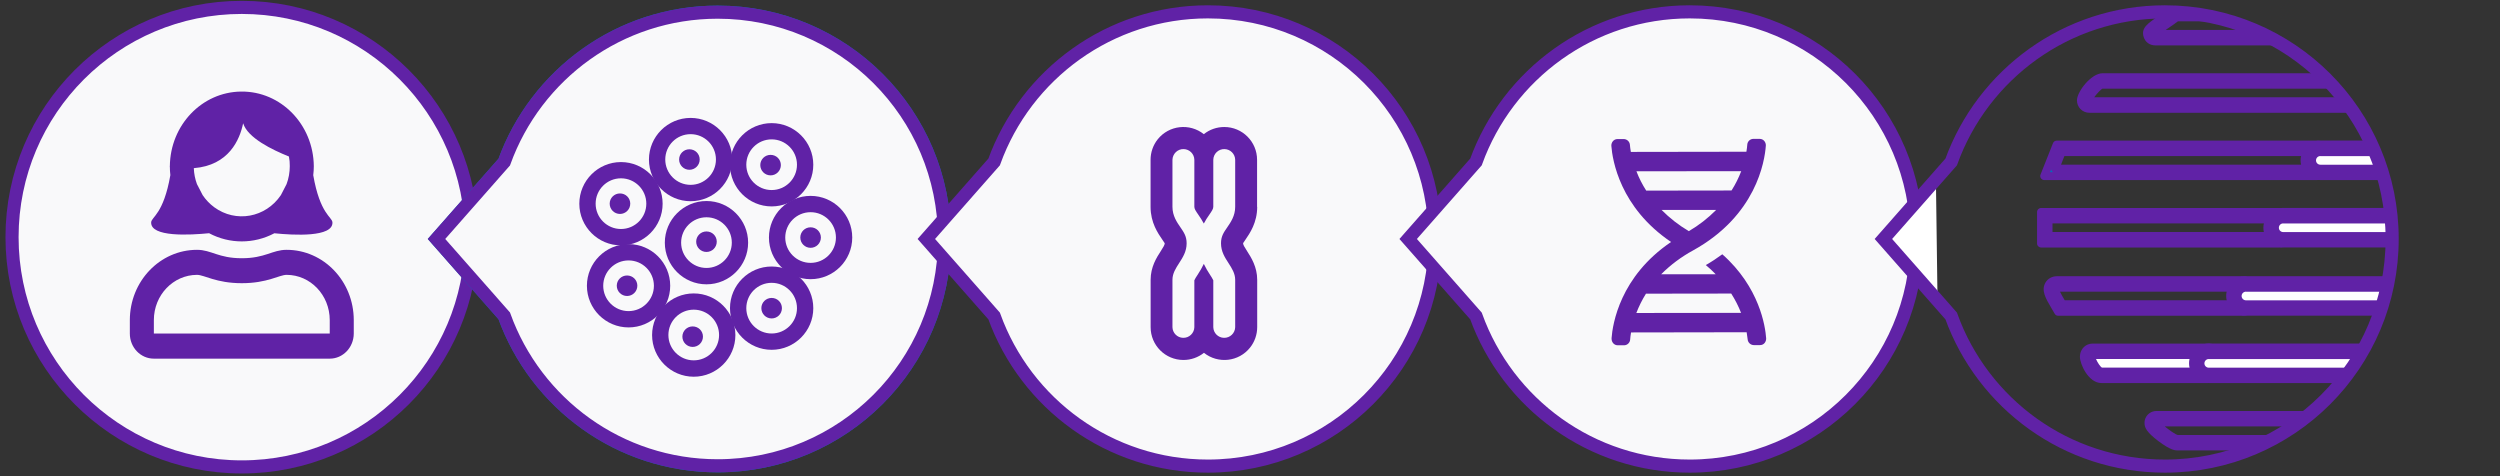 <?xml version="1.0" encoding="UTF-8"?>
<svg xmlns="http://www.w3.org/2000/svg" width="777" height="148" viewBox="0 0 777 148" fill="none">
  <rect x="0" y="0" width="777" height="148" fill="#333333" stroke="none"/>
  <g clip-path="url(#clip0_2260_8382)">
    <mask id="mask0_2260_8382" style="mask-type:luminance" maskUnits="userSpaceOnUse" x="585" y="3" width="159" height="142">
      <path d="M672.87 3.682C642.282 3.682 616.256 23.138 606.43 50.333L585.356 74.273L606.43 98.213C616.236 125.428 642.282 144.865 672.87 144.865C711.86 144.865 743.481 113.263 743.481 74.254C743.481 35.244 711.879 3.682 672.87 3.682Z" fill="white"></path>
    </mask>
    <g mask="url(#mask0_2260_8382)">
      <path d="M773.074 65.89H709.598C706.908 65.89 704.705 68.093 704.705 70.783C704.705 73.474 706.908 75.677 709.598 75.677H773.074C774.634 75.677 776.447 74.39 776.447 70.783C776.447 67.177 774.634 65.89 773.074 65.89ZM773.074 68.191C774.497 68.191 774.497 73.357 773.074 73.357H709.598C708.175 73.357 707.025 72.207 707.025 70.783C707.025 69.36 708.175 68.21 709.598 68.21H773.074V68.191Z" fill="#0070B9"></path>
      <path d="M731.667 22.767H653.453C649.963 22.767 645.518 28.479 645.518 31.189C645.518 32.203 645.908 33.158 646.59 33.879C647.312 34.62 648.306 35.049 649.378 35.049H731.667C735.059 35.049 737.808 32.3 737.808 28.908C737.808 25.516 735.059 22.767 731.667 22.767ZM731.667 30.234H650.879C651.659 29.142 652.985 27.719 653.453 27.563H731.667C732.407 27.563 732.992 28.167 732.992 28.908C732.992 29.649 732.388 30.253 731.667 30.253V30.234Z" fill="#6022A6"></path>
      <path d="M739.406 4.851C736.326 2.161 734.727 1.83 733.675 1.83H675.638C675.345 1.83 675.073 1.927 674.839 2.122L674.195 2.648C673.552 3.175 672.363 3.974 671.193 4.773C667.333 7.386 665.403 8.692 666.261 11.519C666.748 13.098 668.152 14.111 669.867 14.111H739.231C741.356 14.111 743.013 12.474 743.013 10.388C743.013 9.257 742.74 7.815 739.367 4.871L739.406 4.851ZM673.084 9.296C673.376 9.101 673.669 8.906 673.922 8.731C674.995 8.01 676.106 7.249 676.905 6.625H733.616C734.279 6.801 735.975 8.165 737.145 9.296H673.065H673.084Z" fill="#6022A6"></path>
      <path d="M653.141 116.655C651.094 116.655 648.852 112.581 648.852 110.865C648.852 110.456 648.95 110.105 649.164 109.812C649.456 109.422 649.905 109.188 650.412 109.188H686.185C688.252 109.188 689.928 110.865 689.928 112.932C689.928 114.998 688.252 116.675 686.185 116.675H653.16L653.141 116.655Z" fill="white"></path>
      <path d="M686.165 108.039H650.392C649.515 108.039 648.715 108.428 648.209 109.13C647.975 109.462 647.682 110.047 647.682 110.865C647.682 112.815 650.1 117.825 653.141 117.825H686.165C688.856 117.825 691.059 115.642 691.059 112.932C691.059 110.222 688.875 108.039 686.165 108.039ZM686.165 110.339C687.589 110.339 688.739 111.489 688.739 112.912C688.739 114.335 687.589 115.486 686.165 115.486H653.141C651.718 115.486 648.969 110.319 650.392 110.319H686.165V110.339Z" fill="#0070B9"></path>
      <path d="M708.351 64.643H634.367C633.685 64.643 633.119 65.208 633.119 65.89V75.677C633.119 76.359 633.685 76.924 634.367 76.924H708.351C711.743 76.924 714.492 74.176 714.492 70.784C714.492 67.391 711.743 64.643 708.351 64.643ZM708.351 72.109H637.915V69.438H708.351C709.092 69.438 709.696 70.043 709.696 70.784C709.696 71.524 709.092 72.129 708.351 72.129V72.109Z" fill="#6022A6"></path>
      <path d="M731.667 24.015H653.472C650.743 24.015 646.785 29.064 646.785 31.189C646.785 31.891 647.039 32.534 647.507 33.002C647.994 33.509 648.657 33.782 649.398 33.782H731.686C734.377 33.782 736.58 31.599 736.58 28.889C736.58 26.179 734.377 23.996 731.686 23.996M731.667 26.316C733.09 26.316 734.24 27.466 734.24 28.889C734.24 30.312 733.09 31.462 731.667 31.462H649.378C647.955 31.462 652.049 26.296 653.472 26.296H731.667V26.316Z" fill="#6022A6"></path>
      <path d="M719.931 44.953H639.221L638.636 46.415L636.589 51.581L635.342 54.739H719.931C722.621 54.739 724.824 52.556 724.824 49.846C724.824 47.136 722.621 44.953 719.931 44.953ZM719.931 47.253C721.354 47.253 722.504 48.403 722.504 49.826C722.504 51.249 721.354 52.4 719.931 52.4H638.753L640.8 47.234H719.95L719.931 47.253Z" fill="#0070B9"></path>
      <path d="M719.931 43.705H639.221C638.714 43.705 638.247 44.017 638.071 44.485L634.192 54.271C634.036 54.661 634.094 55.09 634.328 55.422C634.562 55.753 634.952 55.967 635.361 55.967H719.95C723.342 55.967 726.091 53.219 726.091 49.827C726.091 46.434 723.342 43.685 719.95 43.685L719.931 43.705ZM637.174 53.492L637.506 52.634C637.545 52.809 637.603 52.985 637.701 53.121C637.798 53.277 637.935 53.394 638.091 53.492H637.174ZM640.021 46.259V46.181H640.118C640.118 46.181 640.04 46.22 640.021 46.259ZM719.931 51.172H640.567L641.619 48.501H719.911C720.652 48.501 721.257 49.105 721.257 49.846C721.257 50.587 720.652 51.191 719.911 51.191L719.931 51.172Z" fill="#6022A6"></path>
      <path d="M696.81 87.101H639.28C638.227 87.101 637.291 87.608 636.804 88.485C635.79 90.259 636.94 92.209 638.656 95.133L639.007 95.737L639.67 96.888H696.81C699.5 96.888 701.703 94.704 701.703 91.994C701.703 89.284 699.519 87.101 696.81 87.101ZM696.81 89.401C698.233 89.401 699.383 90.552 699.383 91.975C699.383 93.398 698.233 94.548 696.81 94.548H640.995C639.494 91.975 637.857 89.382 639.28 89.382H696.81V89.401Z" fill="#0070B9"></path>
      <path d="M686.166 106.791H650.392C649.106 106.791 647.955 107.376 647.214 108.409C646.864 108.896 646.435 109.715 646.435 110.865C646.435 113.224 649.106 119.053 653.141 119.053H686.166C689.558 119.053 692.307 116.305 692.307 112.912C692.307 109.52 689.558 106.771 686.166 106.771V106.791ZM686.166 114.258H653.316C652.81 114.063 651.854 112.601 651.445 111.587H686.185C686.926 111.587 687.53 112.191 687.53 112.932C687.53 113.673 686.926 114.277 686.185 114.277L686.166 114.258Z" fill="#6022A6"></path>
      <path d="M696.81 85.853H639.28C637.759 85.853 636.433 86.613 635.712 87.861C634.347 90.259 635.771 92.696 637.584 95.776L638.597 97.511C638.812 97.901 639.221 98.135 639.67 98.135H696.81C700.182 98.135 702.95 95.386 702.95 91.994C702.95 88.602 700.202 85.853 696.81 85.853ZM696.81 93.32H641.717C641.229 92.501 640.586 91.409 640.235 90.649H696.81C697.55 90.649 698.135 91.253 698.135 91.994C698.135 92.735 697.531 93.339 696.81 93.339V93.32Z" fill="#6022A6"></path>
      <path d="M732.719 32.632C730.653 32.632 728.976 30.955 728.976 28.889C728.976 26.822 730.653 25.145 732.719 25.145H756.484C758.355 25.145 762.118 29.473 762.118 31.189C762.118 31.579 761.981 31.949 761.709 32.203C761.436 32.476 761.065 32.612 760.656 32.612H732.7L732.719 32.632Z" fill="white"></path>
      <path d="M756.484 24.015H732.72C730.029 24.015 727.827 26.218 727.827 28.908C727.827 31.599 730.01 33.802 732.72 33.802H760.676C761.397 33.802 762.06 33.529 762.547 33.041C763.015 32.554 763.288 31.911 763.288 31.209C763.288 28.928 759.019 24.015 756.504 24.015M756.484 26.316C757.907 26.316 762.099 31.482 760.676 31.482H732.72C731.297 31.482 730.146 30.331 730.146 28.908C730.146 27.485 731.297 26.335 732.72 26.335H756.484V26.316Z" fill="#0070B9"></path>
      <path d="M760.675 35.029H732.719C729.347 35.029 726.578 32.281 726.578 28.889C726.578 25.496 729.327 22.748 732.719 22.748H756.484C759.72 22.748 764.516 28.284 764.516 31.189C764.516 32.222 764.126 33.177 763.424 33.899C762.703 34.62 761.728 35.029 760.675 35.029ZM732.719 27.563C731.979 27.563 731.394 28.167 731.394 28.908C731.394 29.649 731.998 30.253 732.719 30.253H759.116C758.336 29.181 757.01 27.797 756.406 27.582H732.719V27.563Z" fill="#6022A6"></path>
      <path d="M721.159 53.57C719.093 53.57 717.416 51.893 717.416 49.827C717.416 47.76 719.093 46.084 721.159 46.084H768.844C770.988 46.084 772.412 50.002 772.412 51.601C772.412 52.049 772.314 52.439 772.139 52.77C771.846 53.277 771.339 53.57 770.754 53.57H721.159Z" fill="white"></path>
      <path d="M768.844 44.953H721.159C718.469 44.953 716.266 47.156 716.266 49.846C716.266 52.536 718.449 54.739 721.159 54.739H770.754C771.748 54.739 772.645 54.232 773.133 53.374C773.425 52.887 773.562 52.302 773.562 51.639C773.562 49.709 771.904 44.972 768.844 44.972M768.844 47.253C770.267 47.253 772.177 52.419 770.754 52.419H721.159C719.736 52.419 718.586 51.269 718.586 49.846C718.586 48.423 719.736 47.273 721.159 47.273H768.844V47.253Z" fill="#0070B9"></path>
      <path d="M770.754 55.967H721.159C717.767 55.967 715.018 53.219 715.018 49.827C715.018 46.434 717.767 43.685 721.159 43.685H768.844C772.977 43.685 774.809 49.417 774.809 51.6C774.809 52.478 774.614 53.277 774.205 53.959C773.484 55.207 772.197 55.948 770.754 55.948V55.967ZM721.159 48.501C720.418 48.501 719.814 49.105 719.814 49.846C719.814 50.587 720.418 51.191 721.159 51.191H769.975C769.799 50.314 769.136 48.871 768.688 48.52H721.159V48.501Z" fill="#6022A6"></path>
      <path d="M698.038 95.718C695.971 95.718 694.295 94.041 694.295 91.975C694.295 89.908 695.971 88.231 698.038 88.231H769.604C770.969 88.231 771.826 89.655 771.826 91.975C771.826 94.294 770.969 95.718 769.604 95.718H698.038Z" fill="white"></path>
      <path d="M769.604 87.101H698.038C695.348 87.101 693.145 89.304 693.145 91.994C693.145 94.685 695.328 96.888 698.038 96.888H769.604C771.164 96.888 772.977 95.601 772.977 91.994C772.977 88.388 771.164 87.101 769.604 87.101ZM769.604 89.401C771.027 89.401 771.027 94.568 769.604 94.568H698.038C696.615 94.568 695.465 93.418 695.465 91.994C695.465 90.571 696.615 89.421 698.038 89.421H769.604V89.401Z" fill="#0070B9"></path>
      <path d="M769.604 98.115H698.038C694.646 98.115 691.897 95.367 691.897 91.974C691.897 88.582 694.646 85.834 698.038 85.834H769.604C771.904 85.834 774.224 87.725 774.224 91.974C774.224 96.224 771.904 98.115 769.604 98.115ZM698.038 90.649C697.297 90.649 696.692 91.253 696.692 91.994C696.692 92.735 697.297 93.339 698.038 93.339H769.253C769.487 92.735 769.487 91.273 769.253 90.668H698.038V90.649Z" fill="#6022A6"></path>
      <path d="M686.477 116.656C684.411 116.656 682.734 114.979 682.734 112.912C682.734 110.846 684.411 109.169 686.477 109.169H760.129C760.578 109.169 760.987 109.345 761.26 109.657C761.416 109.852 761.631 110.183 761.631 110.671C761.631 112.347 758.55 116.617 756.601 116.617H686.497L686.477 116.656Z" fill="white"></path>
      <path d="M760.149 108.039H686.497C683.807 108.039 681.604 110.242 681.604 112.932C681.604 115.622 683.787 117.825 686.497 117.825H756.601C759.486 117.825 762.781 112.776 762.781 110.709C762.781 109.852 762.43 109.267 762.138 108.935C761.631 108.37 760.929 108.039 760.149 108.039ZM760.149 110.339C761.572 110.339 758.024 115.505 756.601 115.505H686.497C685.074 115.505 683.924 114.355 683.924 112.932C683.924 111.509 685.074 110.358 686.497 110.358H760.149V110.339Z" fill="#0070B9"></path>
      <path d="M756.601 119.053H686.497C683.105 119.053 680.356 116.305 680.356 112.912C680.356 109.52 683.105 106.771 686.497 106.771H760.149C761.299 106.771 762.352 107.239 763.093 108.097C763.522 108.585 764.048 109.442 764.048 110.69C764.048 113.322 760.324 119.034 756.62 119.034L756.601 119.053ZM686.477 111.587C685.736 111.587 685.132 112.191 685.132 112.932C685.132 113.673 685.736 114.277 686.477 114.277H756.581C757.01 114.102 758.18 112.678 758.823 111.606H686.477V111.587Z" fill="#6022A6"></path>
      <path d="M733.694 3.077H675.658L675.014 3.604C674.313 4.169 673.104 4.988 671.934 5.787C668.269 8.263 666.904 9.179 667.509 11.148C667.821 12.181 668.776 12.864 669.926 12.864H739.29C740.713 12.864 741.824 11.772 741.824 10.368C741.824 9.764 741.824 8.614 738.607 5.806C735.488 3.077 734.201 3.077 733.694 3.077ZM733.694 5.378C735.118 5.378 740.713 10.544 739.29 10.544H669.926C668.503 10.544 674.332 7.152 676.477 5.378H733.675H733.694Z" fill="#6022A6"></path>
      <path d="M740.245 128.976H670.277C669.595 128.976 669.088 129.23 668.795 129.424C668.152 129.873 667.762 130.614 667.762 131.413C667.762 132.349 668.055 133.421 671.544 136.072C675.053 138.743 676.301 138.743 676.769 138.743H733.733C734.201 138.743 735.449 138.743 738.958 136.072C742.448 133.421 742.74 132.349 742.74 131.413C742.74 130.614 742.35 129.873 741.707 129.424C741.414 129.21 740.907 128.976 740.225 128.976M740.245 131.276C741.668 131.276 735.176 136.443 733.733 136.443H676.769C675.346 136.443 668.834 131.276 670.257 131.276H740.225H740.245Z" fill="#0070B9"></path>
      <path d="M742.447 128.411C741.999 128.099 741.258 127.729 740.244 127.729H670.277C669.263 127.729 668.522 128.099 668.074 128.411C667.099 129.093 666.514 130.224 666.514 131.413C666.514 132.973 667.196 134.318 670.784 137.067C674.644 139.991 676.125 139.991 676.769 139.991H733.733C734.376 139.991 735.858 139.991 739.718 137.067C743.305 134.337 743.987 132.973 743.987 131.413C743.987 130.224 743.403 129.093 742.428 128.411H742.447ZM733.733 135.195H676.847C676.184 135.078 674.215 133.694 672.792 132.524H737.73C736.306 133.694 734.357 135.078 733.733 135.195Z" fill="#6022A6"></path>
      <path d="M709.598 74.507C707.532 74.507 705.855 72.831 705.855 70.764C705.855 68.698 707.532 67.021 709.598 67.021H773.074C774.439 67.021 775.297 68.444 775.297 70.764C775.297 73.084 774.439 74.507 773.074 74.507H709.598Z" fill="white"></path>
      <path d="M773.074 76.905H709.599C706.206 76.905 703.458 74.156 703.458 70.764C703.458 67.372 706.206 64.623 709.599 64.623H773.074C775.375 64.623 777.695 66.514 777.695 70.764C777.695 75.014 775.375 76.905 773.074 76.905ZM709.599 69.438C708.858 69.438 708.273 70.043 708.273 70.784C708.273 71.524 708.877 72.129 709.599 72.129H772.724C772.957 71.524 772.957 70.062 772.724 69.458H709.599V69.438Z" fill="#6022A6"></path>
    </g>
    <path d="M3.741 73.708C3.741 34.269 35.713 2.297 75.151 2.297C114.59 2.297 146.562 34.269 146.562 73.708C146.562 113.146 114.59 145.118 75.151 145.118C35.713 145.118 3.741 113.146 3.741 73.708Z" fill="#F9F9FA" stroke="#6022A6" stroke-width="4.074" stroke-miterlimit="10" stroke-linecap="round"></path>
    <path d="M102.483 103.652H47.819V99.48C47.819 91.721 53.824 85.444 61.232 85.424C63.493 85.424 67.178 88.017 75.151 88.017C83.125 88.017 86.79 85.424 89.071 85.424C96.479 85.424 102.483 91.721 102.483 99.48V103.652ZM89.071 77.645C84.606 77.645 82.462 80.258 75.151 80.258C67.841 80.258 65.716 77.645 61.232 77.645C49.71 77.645 40.353 87.432 40.353 99.499V103.671C40.353 107.98 43.686 111.469 47.819 111.469H102.483C106.597 111.469 109.931 107.98 109.95 103.671V99.499C109.95 87.432 100.612 77.645 89.071 77.645Z" fill="#6022A6"></path>
    <path d="M75.58 38.344C76.984 42.847 84.567 46.551 89.792 48.637C89.987 49.612 90.085 50.606 90.065 51.62C90.065 53.53 89.734 55.441 89.071 57.215C88.486 58.346 87.882 59.496 87.297 60.646C82.559 67.664 73.28 69.341 66.554 64.389C65.17 63.356 63.961 62.108 62.986 60.646C62.402 59.496 61.817 58.346 61.212 57.215C60.628 55.636 60.296 53.959 60.238 52.263C71.155 51.405 74.528 43.354 75.561 38.344M65.014 72.499C71.369 75.872 78.894 75.872 85.269 72.499C91.313 73.123 103.556 73.786 103.322 69.107C103.205 67.411 99.462 66.573 97.356 54.447C97.473 53.511 97.532 52.556 97.532 51.62C97.395 38.675 87.277 28.304 74.917 28.46C62.752 28.596 52.927 38.89 52.791 51.62V51.717C52.791 51.717 52.752 51.795 52.732 51.834C52.752 51.834 52.771 51.834 52.791 51.834C52.791 52.712 52.849 53.589 52.947 54.427C50.841 66.553 47.098 67.411 46.981 69.087C46.747 73.747 58.99 73.084 65.033 72.48" fill="#6022A6"></path>
    <path d="M223.06 3.779C192.511 3.779 166.525 23.196 156.719 50.372L135.664 74.273L156.719 98.174C166.505 125.35 192.511 144.767 223.06 144.767C261.992 144.767 293.554 113.204 293.554 74.253C293.554 35.302 261.992 3.779 223.06 3.779Z" stroke="#0070B9" stroke-width="4.074" stroke-miterlimit="10" stroke-linecap="round"></path>
    <path d="M223.06 3.779C192.511 3.779 166.525 23.196 156.719 50.372L135.664 74.273L156.719 98.174C166.505 125.35 192.511 144.767 223.06 144.767C261.992 144.767 293.554 113.204 293.554 74.253C293.554 35.302 261.992 3.779 223.06 3.779Z" fill="#F9F9FA" stroke="#6022A6" stroke-width="4.074" stroke-miterlimit="10" stroke-linecap="round"></path>
    <path d="M192.999 76.261C185.864 76.261 180.054 70.452 180.054 63.317C180.054 56.182 185.864 50.372 192.999 50.372C200.134 50.372 205.944 56.182 205.944 63.317C205.944 70.452 200.134 76.261 192.999 76.261ZM192.999 55.421C188.652 55.421 185.123 58.95 185.123 63.297C185.123 67.645 188.652 71.173 192.999 71.173C197.346 71.173 200.875 67.645 200.875 63.297C200.875 58.95 197.346 55.421 192.999 55.421Z" fill="#6022A6"></path>
    <path d="M195.358 101.761C188.223 101.761 182.413 95.951 182.413 88.816C182.413 81.681 188.223 75.872 195.358 75.872C202.493 75.872 208.302 81.681 208.302 88.816C208.302 95.951 202.493 101.761 195.358 101.761ZM195.358 80.94C191.01 80.94 187.482 84.469 187.482 88.816C187.482 93.164 191.01 96.692 195.358 96.692C199.705 96.692 203.234 93.164 203.234 88.816C203.234 84.469 199.705 80.94 195.358 80.94Z" fill="#6022A6"></path>
    <path d="M214.639 62.537C207.503 62.537 201.694 56.727 201.694 49.592C201.694 42.457 207.503 36.648 214.639 36.648C221.774 36.648 227.583 42.457 227.583 49.592C227.583 56.727 221.774 62.537 214.639 62.537ZM214.639 41.697C210.291 41.697 206.763 45.225 206.763 49.573C206.763 53.92 210.291 57.449 214.639 57.449C218.986 57.449 222.515 53.92 222.515 49.573C222.515 45.225 218.986 41.697 214.639 41.697Z" fill="#6022A6"></path>
    <path d="M219.571 88.368C212.436 88.368 206.626 82.558 206.626 75.423C206.626 68.288 212.436 62.478 219.571 62.478C226.706 62.478 232.516 68.288 232.516 75.423C232.516 82.558 226.706 88.368 219.571 88.368ZM219.571 67.528C215.223 67.528 211.695 71.056 211.695 75.404C211.695 79.751 215.223 83.28 219.571 83.28C223.918 83.28 227.447 79.751 227.447 75.404C227.447 71.056 223.918 67.528 219.571 67.528Z" fill="#6022A6"></path>
    <path d="M239.826 108.72C232.691 108.72 226.881 102.911 226.881 95.776C226.881 88.641 232.691 82.831 239.826 82.831C246.961 82.831 252.771 88.641 252.771 95.776C252.771 102.911 246.961 108.72 239.826 108.72ZM239.826 87.9C235.479 87.9 231.95 91.428 231.95 95.776C231.95 100.123 235.479 103.652 239.826 103.652C244.173 103.652 247.702 100.123 247.702 95.776C247.702 91.428 244.173 87.9 239.826 87.9Z" fill="#6022A6"></path>
    <path d="M215.613 117.084C208.478 117.084 202.669 111.275 202.669 104.14C202.669 97.004 208.478 91.195 215.613 91.195C222.748 91.195 228.558 97.004 228.558 104.14C228.558 111.275 222.748 117.084 215.613 117.084ZM215.613 96.244C211.266 96.244 207.737 99.773 207.737 104.12C207.737 108.467 211.266 111.996 215.613 111.996C219.961 111.996 223.489 108.467 223.489 104.12C223.489 99.773 219.961 96.244 215.613 96.244Z" fill="#6022A6"></path>
    <path d="M239.826 64.155C232.691 64.155 226.881 58.346 226.881 51.21C226.881 44.075 232.691 38.266 239.826 38.266C246.961 38.266 252.771 44.075 252.771 51.21C252.771 58.346 246.961 64.155 239.826 64.155ZM239.826 43.315C235.479 43.315 231.95 46.843 231.95 51.191C231.95 55.538 235.479 59.067 239.826 59.067C244.173 59.067 247.702 55.538 247.702 51.191C247.702 46.843 244.173 43.315 239.826 43.315Z" fill="#6022A6"></path>
    <path d="M251.932 86.769C244.797 86.769 238.988 80.96 238.988 73.825C238.988 66.689 244.797 60.88 251.932 60.88C259.068 60.88 264.877 66.689 264.877 73.825C264.877 80.96 259.068 86.769 251.932 86.769ZM251.932 65.949C247.585 65.949 244.056 69.477 244.056 73.825C244.056 78.172 247.585 81.701 251.932 81.701C256.28 81.701 259.808 78.172 259.808 73.825C259.808 69.477 256.28 65.949 251.932 65.949Z" fill="#6022A6"></path>
    <path d="M215.282 107.824C217.036 107.824 218.479 106.401 218.479 104.627C218.479 102.853 217.056 101.449 215.282 101.449C213.507 101.449 212.084 102.872 212.084 104.627C212.084 106.381 213.507 107.824 215.282 107.824Z" fill="#6022A6"></path>
    <path d="M239.826 98.973C241.58 98.973 243.023 97.55 243.023 95.776C243.023 94.002 241.6 92.598 239.826 92.598C238.052 92.598 236.629 94.021 236.629 95.776C236.629 97.53 238.052 98.973 239.826 98.973Z" fill="#6022A6"></path>
    <path d="M251.932 77.022C253.687 77.022 255.13 75.599 255.13 73.825C255.13 72.051 253.706 70.647 251.932 70.647C250.158 70.647 248.735 72.07 248.735 73.825C248.735 75.579 250.158 77.022 251.932 77.022Z" fill="#6022A6"></path>
    <path d="M219.571 78.308C221.325 78.308 222.768 76.885 222.768 75.111C222.768 73.337 221.345 71.934 219.571 71.934C217.797 71.934 216.374 73.357 216.374 75.111C216.374 76.866 217.797 78.308 219.571 78.308Z" fill="#6022A6"></path>
    <path d="M194.89 91.994C196.644 91.994 198.087 90.571 198.087 88.797C198.087 87.023 196.664 85.619 194.89 85.619C193.116 85.619 191.693 87.042 191.693 88.797C191.693 90.551 193.116 91.994 194.89 91.994Z" fill="#6022A6"></path>
    <path d="M192.687 66.495C194.442 66.495 195.884 65.071 195.884 63.297C195.884 61.523 194.461 60.12 192.687 60.12C190.913 60.12 189.49 61.543 189.49 63.297C189.49 65.052 190.913 66.495 192.687 66.495Z" fill="#6022A6"></path>
    <path d="M214.268 52.77C216.022 52.77 217.465 51.347 217.465 49.573C217.465 47.799 216.042 46.395 214.268 46.395C212.494 46.395 211.07 47.818 211.07 49.573C211.07 51.327 212.494 52.77 214.268 52.77Z" fill="#6022A6"></path>
    <path d="M239.495 54.505C241.249 54.505 242.692 53.082 242.692 51.308C242.692 49.534 241.269 48.13 239.495 48.13C237.721 48.13 236.298 49.553 236.298 51.308C236.298 53.063 237.721 54.505 239.495 54.505Z" fill="#6022A6"></path>
    <path d="M375.414 3.682C344.826 3.682 318.801 23.138 308.975 50.333L287.901 74.273L308.975 98.213C318.781 125.428 344.826 144.865 375.414 144.865C414.404 144.865 446.025 113.263 446.025 74.254C446.025 35.244 414.424 3.682 375.414 3.682Z" fill="#F9F9FA" stroke="#6022A6" stroke-width="4.074" stroke-miterlimit="10" stroke-linecap="round"></path>
    <path d="M383.895 64.292C383.895 67.099 382.51 69.068 381.419 70.666C380.327 72.246 379.489 73.435 379.489 75.618C379.489 78.172 380.678 80.005 381.828 81.779C382.842 83.358 383.895 84.976 383.895 86.964V101.683C383.856 103.555 382.276 105.056 380.405 104.997C378.592 104.958 377.13 103.496 377.091 101.683V87.12C376.798 86.535 376.486 85.99 376.116 85.463C375.375 84.352 374.712 83.221 374.147 82.013C373.582 83.202 372.919 84.352 372.178 85.463C371.827 86.009 371.32 86.769 371.203 87.12V101.683C371.164 103.555 369.585 105.056 367.714 104.997C365.901 104.958 364.438 103.496 364.399 101.683V86.964C364.399 84.956 365.452 83.358 366.466 81.779C367.616 80.005 368.805 78.153 368.805 75.618C368.805 73.454 367.948 72.207 366.875 70.647C365.803 69.087 364.399 67.079 364.399 64.292V49.651C364.458 47.779 366.018 46.278 367.889 46.337C369.702 46.376 371.164 47.838 371.203 49.651V64.272C371.203 64.915 371.632 65.559 372.451 66.748C373.075 67.625 373.64 68.541 374.147 69.477C374.654 68.522 375.219 67.606 375.843 66.748C376.662 65.559 377.091 64.915 377.091 64.272V49.651C377.13 47.779 378.709 46.278 380.58 46.337C382.393 46.376 383.856 47.838 383.895 49.651V64.272H383.875L383.895 64.292ZM390.698 64.292V49.67C390.698 44.036 386.136 39.474 380.502 39.474C378.182 39.474 375.941 40.254 374.147 41.697C369.741 38.188 363.327 38.909 359.818 43.295C358.376 45.108 357.596 47.35 357.596 49.67V64.292C357.596 69.224 359.916 72.538 361.28 74.526C361.534 74.897 361.865 75.384 362.002 75.599C362.002 76.086 361.592 76.768 360.754 78.075C359.487 80.024 357.615 82.948 357.615 86.964V101.683C357.615 107.317 362.177 111.879 367.811 111.879C370.131 111.879 372.373 111.099 374.186 109.657C378.592 113.166 385.006 112.444 388.515 108.038C389.957 106.225 390.737 103.984 390.737 101.664V86.945C390.737 82.948 388.846 80.005 387.599 78.055C386.741 76.73 386.351 76.067 386.351 75.579C386.487 75.345 386.819 74.858 387.072 74.507C388.437 72.519 390.737 69.204 390.737 64.272" fill="#6022A6"></path>
    <path d="M525.175 3.682C494.587 3.682 468.561 23.138 458.736 50.333L437.661 74.273L458.736 98.213C468.542 125.428 494.587 144.865 525.175 144.865C564.165 144.865 595.786 113.263 595.786 74.254C595.786 35.244 564.165 3.682 525.175 3.682Z" fill="#F9F9FA" stroke="#6022A6" stroke-width="4.074" stroke-miterlimit="10" stroke-linecap="round"></path>
    <path d="M508.565 97.297C509.364 95.211 510.378 93.183 511.567 91.273L538.061 91.234C539.27 93.125 540.303 95.133 541.122 97.238L508.546 97.277L508.565 97.297ZM524.883 71.836C521.783 70.004 518.937 67.801 516.422 65.247H533.382C530.868 67.781 528.002 70.023 524.902 71.836M541.18 53.18C540.381 55.266 539.367 57.313 538.159 59.204L511.645 59.243C510.437 57.352 509.403 55.344 508.604 53.238L541.2 53.199L541.18 53.18ZM500.884 105.212C500.826 106.206 501.547 107.317 502.814 107.317H504.744C505.758 107.317 506.596 106.518 506.655 105.524C506.694 104.958 506.772 104.198 506.928 103.321L542.857 103.262C543.013 104.159 543.11 104.939 543.169 105.465C543.247 106.479 544.085 107.239 545.079 107.259H547.009C548.452 107.259 548.978 105.914 548.92 105.134C548.666 101.449 546.873 89.265 535.293 79.03C533.655 80.239 531.94 81.37 530.166 82.383C531.257 83.28 532.271 84.235 533.246 85.249H516.285C519.19 82.325 522.543 79.829 526.189 77.841C545.82 67.002 548.472 50.177 548.822 45.265C548.881 44.27 548.16 43.159 546.892 43.159H544.962C543.949 43.159 543.11 43.959 543.052 44.953C543.013 45.518 542.935 46.278 542.779 47.156L506.869 47.214C506.713 46.337 506.616 45.557 506.577 45.011C506.499 43.998 505.66 43.237 504.666 43.218H502.736C501.449 43.218 500.748 44.368 500.806 45.343C501.157 49.827 503.496 64.487 519.365 75.209C503.516 85.931 501.196 100.65 500.865 105.192" fill="#6022A6"></path>
    <path d="M601.673 55.304L585.375 74.292L602.18 93.066L601.673 55.304Z" fill="white"></path>
    <path d="M672.87 3.682C642.282 3.682 616.256 23.138 606.43 50.333L585.356 74.273L606.43 98.213C616.236 125.428 642.282 144.865 672.87 144.865C711.86 144.865 743.481 113.263 743.481 74.254C743.481 35.244 711.879 3.682 672.87 3.682Z" stroke="#6022A6" stroke-width="4.074" stroke-miterlimit="10" stroke-linecap="round"></path>
  </g>
  <defs>
    <clipPath id="clip0_2260_8382">
      <rect width="776" height="146.915" fill="white" transform="translate(0.385 0.25)"></rect>
    </clipPath>
  </defs>
</svg>
